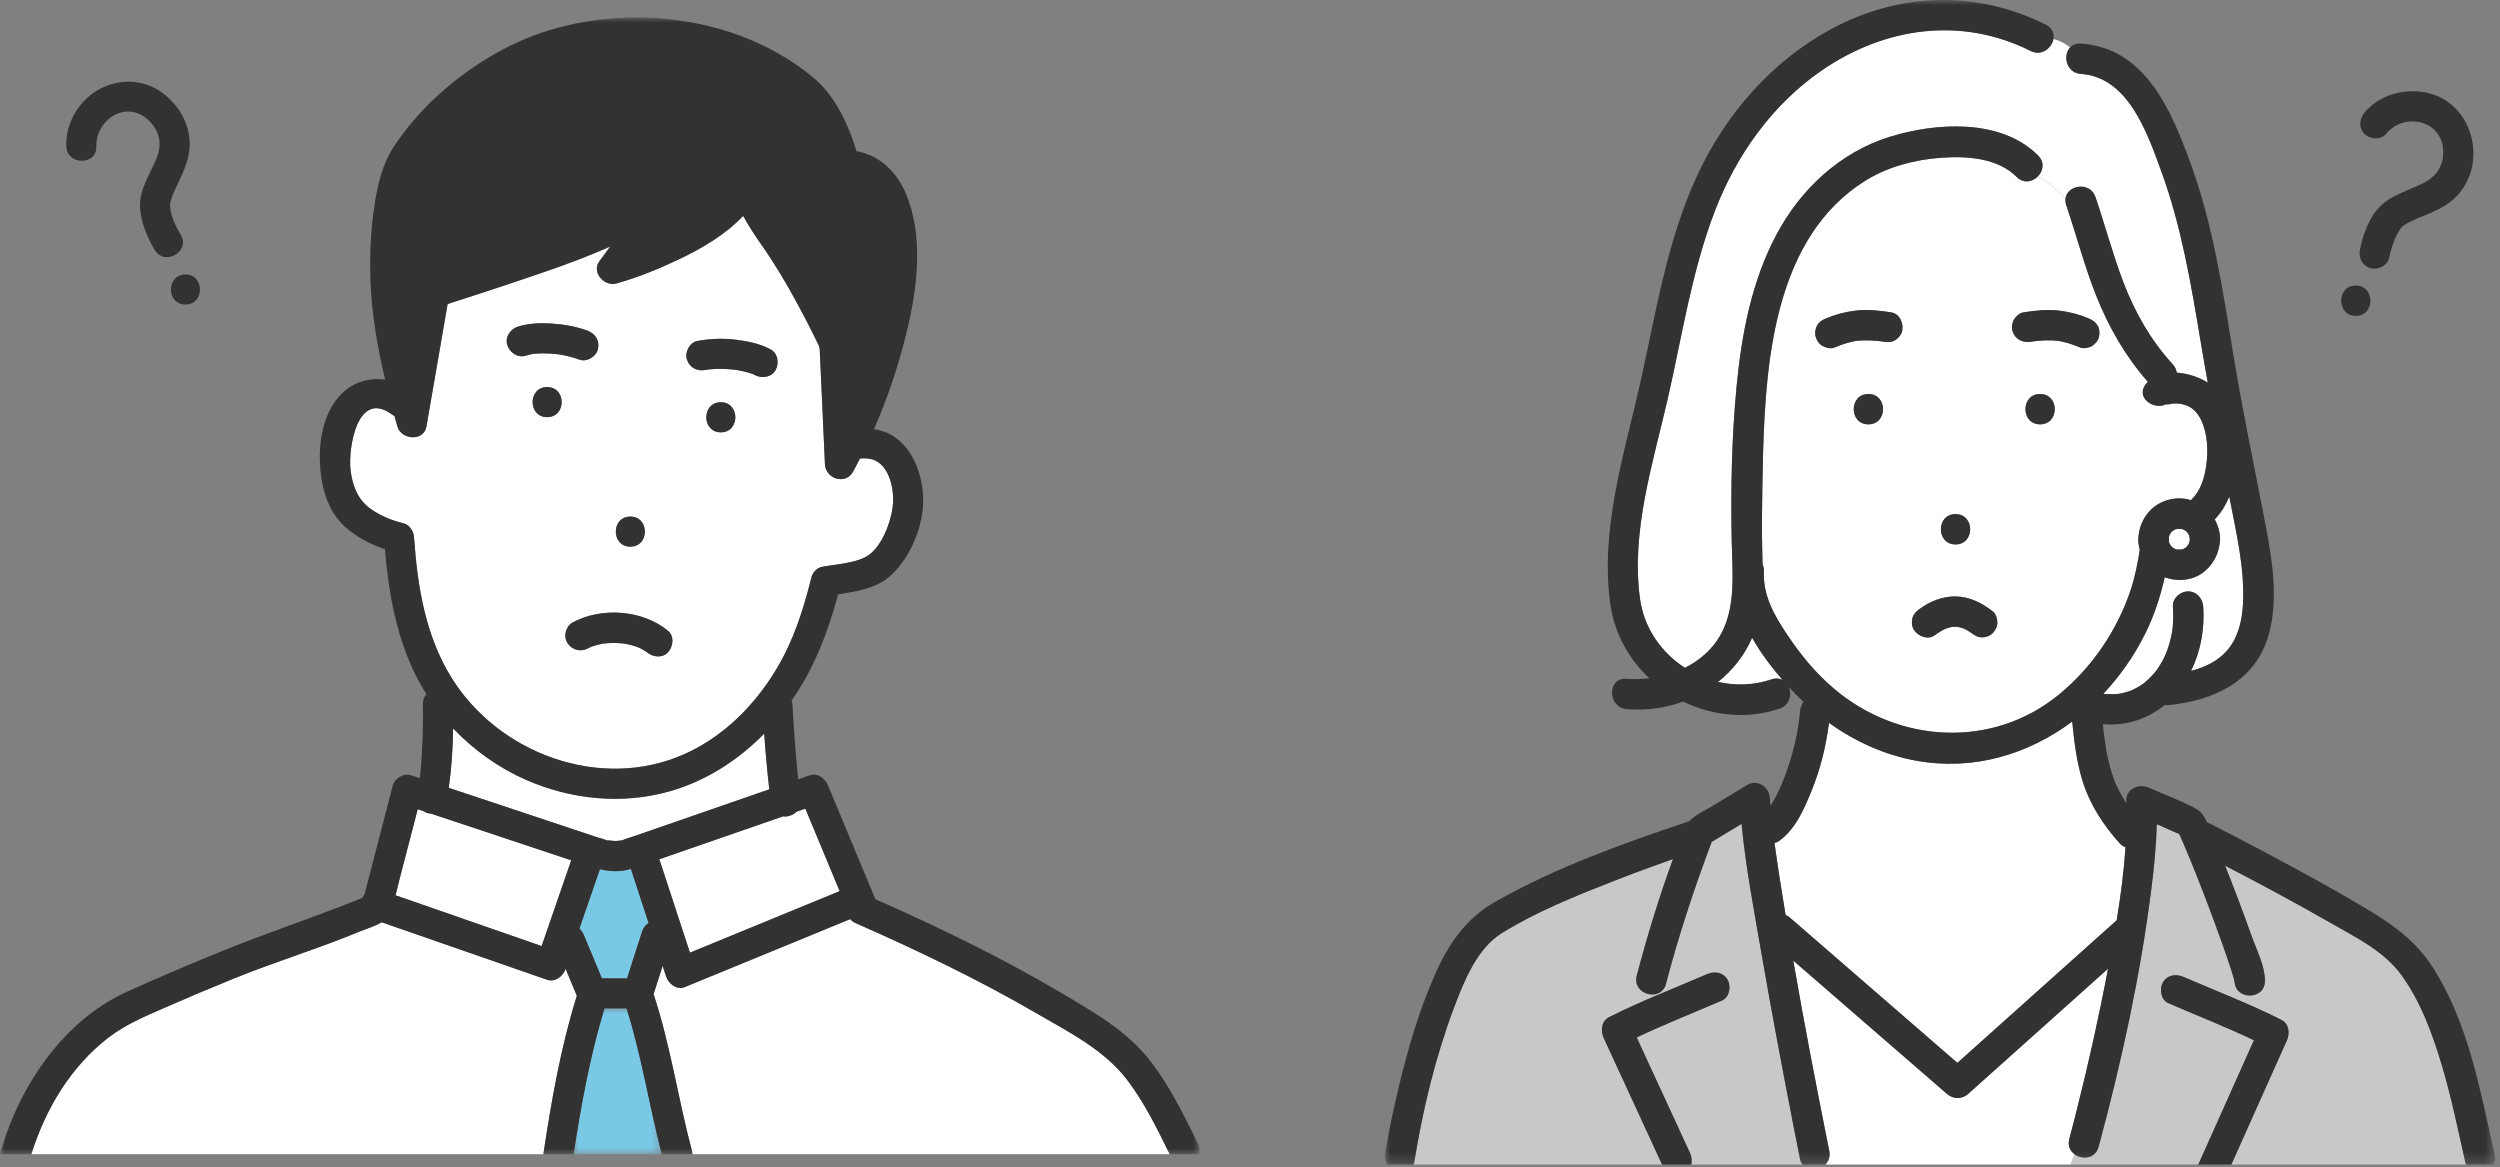 <?xml version="1.0" encoding="UTF-8"?>
<svg width="242px" height="113px" viewBox="0 0 242 113" version="1.1" xmlns="http://www.w3.org/2000/svg" xmlns:xlink="http://www.w3.org/1999/xlink">
    <rect x="0" y="0" width="242" height="113" fill="#808080" stroke="none"/>
    <title>dare</title>
    <defs>
        <polygon id="path-1" points="9.19635378e-15 0 8.537 0 8.537 14.111 9.19635378e-15 14.111"></polygon>
        <polygon id="path-3" points="0 0 116.115 0 116.115 110.037 0 110.037"></polygon>
        <polygon id="path-5" points="0 0 107.468 0 107.468 112.726 0 112.726"></polygon>
    </defs>
    <g id="Page-1" stroke="none" stroke-width="1" fill="none" fill-rule="evenodd">
        <g id="Group-24">
            <g id="Group-23" transform="translate(-0, 1.689)">
                <path d="M71.259,34.112 C71.232,34.111 71.205,34.106 71.178,34.102 C71.21,34.107 71.242,34.111 71.259,34.112" id="Fill-1" fill="#78C8E6"></path>
                <path d="M63.172,16.389 C63.192,16.336 63.188,16.328 63.172,16.389" id="Fill-3" fill="#78C8E6"></path>
                <path d="M65.401,18.17 C65.542,18.063 65.566,17.994 65.401,18.17" id="Fill-5" fill="#78C8E6"></path>
                <path d="M77.126,76.875 C76.834,77.155 76.428,77.333 76.059,77.349 C75.971,77.354 75.889,77.344 75.807,77.332 C74.07,77.934 72.333,78.536 70.595,79.138 C68.331,79.922 66.068,80.706 63.805,81.49 C63.832,81.548 63.862,81.603 63.883,81.668 C64.85,84.622 65.818,87.575 66.785,90.528 C67.023,90.43 67.261,90.333 67.499,90.235 C72.092,88.348 76.686,86.461 81.28,84.573 C80.173,81.911 79.065,79.249 77.957,76.587 C77.68,76.683 77.403,76.78 77.126,76.875" id="Fill-7" fill="#FFFFFF"></path>
                <path d="M81.774,15.729 C81.137,15.718 80.535,15.285 80.369,14.66 C79.769,12.393 78.812,9.878 77.082,8.241 C73.1,4.736 67.437,3.186 62.23,2.95 C57.408,2.73 52.788,3.932 48.674,6.46 C46.687,7.681 44.879,9.16 43.261,10.838 C41.965,12.182 40.551,13.666 39.893,15.446 C38.451,19.355 38.554,23.964 38.941,28.049 C39.075,29.469 39.31,30.88 39.603,32.281 C39.952,30.267 40.3,28.253 40.649,26.239 C40.735,25.738 41.214,25.366 41.666,25.221 C45.139,24.108 48.608,22.975 52.056,21.782 C54.716,20.861 57.383,19.89 59.871,18.561 C60.846,18.04 61.822,17.471 62.667,16.753 C63.076,16.405 63.583,15.646 64.171,15.562 C65.049,15.437 66.064,15.921 66.014,16.967 C65.981,17.664 65.503,18.213 65.119,18.76 C64.533,19.595 63.933,20.421 63.334,21.247 C63.31,21.281 63.285,21.314 63.26,21.348 C63.494,21.245 63.729,21.144 63.96,21.037 C66.599,19.807 69.622,18.209 71.015,15.52 C71.604,14.383 73.351,14.71 73.676,15.868 C74.253,17.924 75.567,19.562 76.751,21.297 C77.948,23.051 78.995,24.906 79.992,26.778 C80.834,28.36 82.175,30.229 82.259,32.073 C82.34,33.867 82.422,35.66 82.503,37.452 C83.671,34.594 84.562,31.605 85.164,28.632 C85.713,25.918 86.124,22.952 85.592,20.195 C85.183,18.073 84.258,15.769 81.774,15.729" id="Fill-9" fill="#323232"></path>
                <path d="M41.43,77.031 C41.256,76.991 41.107,76.916 40.976,76.821 C40.796,76.761 40.616,76.701 40.435,76.641 C39.851,78.886 39.268,81.132 38.684,83.378 C38.547,83.906 38.423,84.442 38.292,84.976 C38.498,85.048 38.704,85.119 38.91,85.191 C43.417,86.758 47.924,88.325 52.43,89.891 C53.385,87.124 54.339,84.356 55.294,81.588 C50.767,80.081 46.241,78.574 41.714,77.067 C41.617,77.063 41.522,77.052 41.43,77.031" id="Fill-11" fill="#FFFFFF"></path>
                <path d="M64.748,74.929 C60.163,76.211 55.269,75.705 50.933,73.807 C48.278,72.644 45.862,70.924 43.86,68.816 C43.838,70.743 43.709,72.675 43.438,74.575 C44.901,75.062 46.365,75.549 47.827,76.036 C51.133,77.137 54.438,78.238 57.744,79.338 C58.089,79.453 58.499,79.535 58.828,79.697 C58.604,79.601 59.331,79.719 59.576,79.719 C59.876,79.719 60.263,79.632 60.13,79.687 C60.147,79.681 60.164,79.677 60.18,79.67 C60.561,79.506 60.974,79.395 61.366,79.259 C65.733,77.746 70.1,76.233 74.468,74.72 C74.26,72.927 74.101,71.126 73.977,69.325 C71.421,71.924 68.306,73.934 64.748,74.929" id="Fill-13" fill="#FFFFFF"></path>
                <path d="M75.092,34.108 C74.712,34.825 73.774,34.983 73.1,34.63 C73.032,34.595 72.963,34.563 72.894,34.531 C72.874,34.523 72.852,34.514 72.831,34.507 C72.618,34.429 72.401,34.363 72.181,34.306 C71.957,34.248 71.731,34.199 71.504,34.158 C71.392,34.137 71.279,34.119 71.167,34.101 C71.136,34.097 71.105,34.094 71.074,34.09 C70.555,34.033 70.032,34.009 69.509,34.019 C69.242,34.024 68.975,34.039 68.709,34.064 C68.656,34.069 68.603,34.075 68.55,34.08 C68.461,34.095 68.372,34.108 68.284,34.124 C67.479,34.27 66.754,33.913 66.493,33.107 C66.266,32.405 66.758,31.451 67.51,31.315 C68.719,31.097 69.946,31.045 71.167,31.189 C72.348,31.328 73.506,31.559 74.569,32.116 C75.29,32.493 75.446,33.437 75.092,34.108 M69.775,40.162 C67.899,40.162 67.902,37.25 69.775,37.25 C71.653,37.25 71.649,40.162 69.775,40.162 M64.671,61.44 C64.106,62.056 63.196,61.928 62.611,61.44 C62.608,61.437 62.608,61.437 62.605,61.434 C62.556,61.401 62.508,61.367 62.459,61.335 C62.325,61.249 62.187,61.169 62.046,61.096 C61.988,61.066 61.929,61.04 61.872,61.01 C61.866,61.007 61.865,61.006 61.86,61.003 C61.734,60.96 61.61,60.908 61.482,60.867 C61.174,60.767 60.858,60.691 60.539,60.633 C60.491,60.624 60.433,60.619 60.376,60.611 C60.356,60.608 60.339,60.604 60.319,60.599 C60.177,60.586 60.036,60.572 59.894,60.564 C59.565,60.546 59.237,60.546 58.909,60.565 C58.762,60.574 58.617,60.591 58.47,60.603 C58.397,60.616 58.322,60.627 58.249,60.642 C57.968,60.695 57.689,60.765 57.418,60.854 C57.356,60.874 57.296,60.897 57.235,60.918 C57.134,60.975 57.011,61.019 56.915,61.071 C56.197,61.457 55.363,61.231 54.924,60.549 C54.508,59.903 54.774,58.917 55.446,58.556 C58.238,57.055 62.226,57.342 64.671,59.381 C65.296,59.902 65.165,60.902 64.671,61.44 M54.151,32.623 C54.109,32.616 54.068,32.61 54.027,32.604 C53.789,32.579 53.552,32.552 53.313,32.538 C52.809,32.507 52.303,32.506 51.8,32.549 C51.769,32.551 51.683,32.561 51.617,32.568 C51.562,32.577 51.504,32.586 51.479,32.591 C51.283,32.628 51.091,32.676 50.9,32.737 C50.123,32.984 49.345,32.447 49.109,31.72 C48.861,30.951 49.402,30.159 50.126,29.929 C51.136,29.608 52.261,29.561 53.313,29.626 C54.513,29.699 55.73,29.899 56.861,30.316 C57.627,30.599 58.065,31.283 57.878,32.108 C57.713,32.829 56.803,33.389 56.086,33.124 C55.594,32.942 55.088,32.803 54.573,32.7 C54.433,32.671 54.292,32.646 54.151,32.623 M52.963,38.691 C51.086,38.691 51.089,35.779 52.963,35.779 C54.84,35.779 54.837,38.691 52.963,38.691 M61.018,48.316 C62.895,48.316 62.892,51.228 61.018,51.228 C59.141,51.228 59.144,48.316 61.018,48.316 M84.194,42.723 C83.851,42.667 83.541,42.664 83.236,42.704 C83.013,43.13 82.805,43.568 82.568,43.985 C81.828,45.288 79.918,44.649 79.855,43.251 C79.686,39.542 79.518,35.835 79.349,32.128 C79.346,32.075 79.333,31.994 79.322,31.91 C79.302,31.863 79.283,31.814 79.262,31.771 C78.583,30.358 77.868,28.962 77.121,27.585 C76.1,25.707 75.013,23.871 73.786,22.12 C73.116,21.164 72.48,20.207 71.939,19.202 C70.22,21.047 67.877,22.389 65.671,23.438 C63.738,24.357 61.718,25.173 59.657,25.756 C58.518,26.078 57.234,24.675 58.012,23.617 C58.367,23.135 58.718,22.651 59.072,22.168 C57.036,23.083 54.936,23.86 52.83,24.59 C49.678,25.681 46.506,26.719 43.331,27.741 C42.647,31.693 41.963,35.646 41.278,39.599 C41.023,41.074 38.835,40.895 38.47,39.599 C38.376,39.264 38.285,38.928 38.192,38.593 C38.126,38.556 38.06,38.521 37.994,38.471 C34.607,35.9 33.673,41.694 33.936,43.834 C34.126,45.38 34.64,46.723 35.96,47.629 C36.872,48.255 37.936,48.701 39.013,48.952 C39.662,49.103 40.039,49.734 40.082,50.356 C40.404,55.05 41.18,59.846 43.701,63.908 C48.265,71.262 58.06,74.888 66.135,71.361 C69.967,69.687 73.028,66.632 75.159,63.077 C76.827,60.294 77.772,57.32 78.547,54.197 C78.66,53.739 79.086,53.27 79.563,53.18 C80.868,52.935 82.519,52.86 83.71,52.272 C85.34,51.466 86.305,48.757 86.442,47.078 C86.567,45.539 86.007,43.023 84.194,42.723" id="Fill-15" fill="#FFFFFF"></path>
                <path d="M57.176,60.938 C57.123,60.956 57.133,60.954 57.176,60.938" id="Fill-17" fill="#78C8E6"></path>
                <path d="M71.149,34.098 C71.148,34.098 71.147,34.098 71.146,34.098 C71.019,34.078 71.076,34.087 71.149,34.098" id="Fill-19" fill="#78C8E6"></path>
                <path d="M60.327,60.6 C60.343,60.604 60.359,60.608 60.376,60.61 C60.445,60.619 60.497,60.615 60.361,60.603 C60.35,60.602 60.339,60.601 60.327,60.6" id="Fill-21" fill="#78C8E6"></path>
                <path d="M60.319,60.599 C60.321,60.599 60.324,60.6 60.327,60.6 C60.313,60.597 60.295,60.595 60.284,60.591 C60.293,60.595 60.307,60.597 60.319,60.599" id="Fill-23" fill="#78C8E6"></path>
                <path d="M61.071,82.424 C60.026,82.742 59.049,82.678 58.071,82.45 C57.411,84.364 56.751,86.278 56.092,88.193 C56.276,88.377 56.427,88.601 56.528,88.844 C57.107,90.234 57.686,91.624 58.265,93.015 L60.7,93.015 C61.183,91.505 61.667,89.995 62.151,88.485 C62.267,88.122 62.495,87.841 62.783,87.658 C62.214,85.919 61.644,84.181 61.075,82.442 C61.073,82.436 61.073,82.431 61.071,82.424" id="Fill-25" fill="#78C8E6"></path>
                <path d="M54.734,92.13 C54.491,92.834 53.719,93.417 52.943,93.147 C52.221,92.896 51.5,92.645 50.778,92.394 C46.166,90.791 41.554,89.188 36.943,87.585 C36.303,87.979 35.483,88.206 34.85,88.469 C30.889,90.116 26.765,91.361 22.782,92.973 C20.458,93.914 18.149,94.89 15.853,95.896 C13.997,96.709 12.142,97.491 10.522,98.732 C6.85,101.543 4.402,105.662 3.032,110.037 L52.596,110.037 C53.374,104.883 54.285,99.677 55.838,94.701 C55.475,93.83 55.112,92.959 54.749,92.087 C54.744,92.101 54.738,92.115 54.734,92.13" id="Fill-27" fill="#FFFFFF"></path>
                <g id="Group-31" transform="translate(55.522, 95.926)">
                    <mask id="mask-2" fill="white">
                        <use xlink:href="#path-1"></use>
                    </mask>
                    <g id="Clip-30"></g>
                    <path d="M2.991,0 C1.598,4.589 0.73,9.365 9.19635378e-15,14.111 L8.537,14.111 C7.32,9.419 6.59,4.628 5.128,0 L2.991,0 Z" id="Fill-29" fill="#78C8E6" mask="url(#mask-2)"></path>
                </g>
                <path d="M100.293,96.375 C94.653,93.1 88.778,90.292 82.815,87.663 C82.588,87.563 82.421,87.431 82.3,87.281 C81.661,87.543 81.022,87.805 80.384,88.068 C75.68,90 70.977,91.932 66.275,93.864 C65.517,94.175 64.705,93.526 64.483,92.847 C64.37,92.5 64.256,92.154 64.143,91.807 C63.851,92.72 63.558,93.632 63.266,94.544 C64.911,99.505 65.635,104.672 66.98,109.71 C67.01,109.823 67.027,109.932 67.033,110.037 L113.23,110.037 C112.01,107.575 110.804,105.075 109.137,102.878 C106.9,99.929 103.435,98.199 100.293,96.375" id="Fill-32" fill="#FFFFFF"></path>
                <path d="M52.963,35.779 C51.09,35.779 51.087,38.691 52.963,38.691 C54.837,38.691 54.84,35.779 52.963,35.779" id="Fill-34" fill="#323232"></path>
                <path d="M61.018,48.317 C59.144,48.317 59.141,51.229 61.018,51.229 C62.891,51.229 62.895,48.317 61.018,48.317" id="Fill-36" fill="#323232"></path>
                <path d="M69.776,37.25 C67.901,37.25 67.899,40.162 69.776,40.162 C71.649,40.162 71.652,37.25 69.776,37.25" id="Fill-38" fill="#323232"></path>
                <path d="M71.178,34.103 C71.205,34.107 71.232,34.11 71.259,34.112 C71.232,34.11 71.205,34.107 71.178,34.103 M71.147,34.098 C71.147,34.098 71.148,34.098 71.149,34.098 C71.076,34.088 71.02,34.077 71.147,34.098 M74.569,32.116 C73.506,31.559 72.348,31.328 71.167,31.189 C69.946,31.045 68.719,31.097 67.51,31.315 C66.758,31.452 66.266,32.405 66.493,33.107 C66.754,33.913 67.479,34.27 68.284,34.124 C68.372,34.108 68.461,34.095 68.55,34.08 C68.603,34.075 68.656,34.069 68.709,34.064 C68.975,34.039 69.242,34.025 69.509,34.019 C70.032,34.009 70.555,34.033 71.074,34.09 C71.105,34.094 71.136,34.097 71.167,34.101 C71.279,34.119 71.391,34.137 71.504,34.158 C71.731,34.199 71.958,34.248 72.181,34.306 C72.401,34.364 72.618,34.429 72.831,34.507 C72.852,34.514 72.873,34.523 72.895,34.531 C72.963,34.563 73.032,34.595 73.099,34.63 C73.773,34.983 74.712,34.825 75.092,34.108 C75.446,33.437 75.29,32.493 74.569,32.116" id="Fill-40" fill="#323232"></path>
                <path d="M56.861,30.316 C55.73,29.899 54.512,29.699 53.313,29.626 C52.262,29.561 51.136,29.608 50.126,29.929 C49.401,30.159 48.86,30.951 49.109,31.72 C49.344,32.447 50.123,32.984 50.9,32.737 C51.09,32.676 51.284,32.628 51.48,32.591 C51.504,32.586 51.563,32.577 51.617,32.568 C51.683,32.561 51.769,32.551 51.8,32.549 C52.303,32.506 52.809,32.507 53.313,32.538 C53.552,32.552 53.789,32.579 54.027,32.604 C54.068,32.61 54.11,32.616 54.151,32.623 C54.292,32.646 54.433,32.671 54.573,32.7 C55.088,32.803 55.594,32.942 56.087,33.124 C56.803,33.389 57.713,32.829 57.878,32.108 C58.065,31.284 57.627,30.599 56.861,30.316" id="Fill-42" fill="#323232"></path>
                <g id="Group-46" transform="translate(0, -0)">
                    <mask id="mask-4" fill="white">
                        <use xlink:href="#path-3"></use>
                    </mask>
                    <g id="Clip-45"></g>
                    <path d="M67.499,90.235 C67.261,90.333 67.023,90.43 66.785,90.528 C65.818,87.575 64.85,84.622 63.883,81.668 C63.862,81.603 63.832,81.548 63.804,81.49 C66.068,80.707 68.331,79.922 70.595,79.138 C72.332,78.536 74.07,77.934 75.807,77.332 C75.888,77.344 75.971,77.353 76.06,77.349 C76.428,77.333 76.834,77.155 77.126,76.875 C77.403,76.779 77.68,76.683 77.958,76.588 C79.065,79.249 80.173,81.911 81.28,84.573 C76.686,86.46 72.093,88.348 67.499,90.235 M61.365,79.259 C60.974,79.395 60.56,79.506 60.18,79.67 C60.164,79.677 60.147,79.681 60.13,79.687 C60.263,79.632 59.876,79.719 59.576,79.719 C59.331,79.719 58.604,79.601 58.829,79.697 C58.498,79.535 58.088,79.453 57.744,79.338 C54.438,78.238 51.133,77.137 47.827,76.036 C46.364,75.549 44.902,75.062 43.438,74.575 C43.709,72.675 43.838,70.742 43.86,68.816 C45.862,70.924 48.278,72.644 50.933,73.807 C55.269,75.705 60.162,76.211 64.748,74.929 C68.306,73.934 71.421,71.924 73.977,69.325 C74.101,71.126 74.26,72.927 74.467,74.72 C70.1,76.233 65.733,77.746 61.365,79.259 M62.151,88.485 C61.668,89.995 61.183,91.505 60.7,93.014 L58.266,93.014 C57.686,91.624 57.107,90.234 56.528,88.844 C56.427,88.602 56.276,88.376 56.091,88.193 C56.751,86.278 57.411,84.364 58.071,82.451 C59.049,82.678 60.026,82.742 61.071,82.424 C61.073,82.43 61.073,82.436 61.075,82.442 C61.644,84.181 62.214,85.919 62.783,87.658 C62.495,87.841 62.267,88.122 62.151,88.485 M52.431,89.891 C47.924,88.325 43.417,86.758 38.91,85.191 C38.704,85.119 38.497,85.048 38.292,84.976 C38.423,84.442 38.547,83.906 38.684,83.378 C39.268,81.132 39.851,78.887 40.435,76.641 C40.616,76.701 40.796,76.761 40.976,76.821 C41.107,76.916 41.256,76.991 41.43,77.031 C41.522,77.052 41.617,77.063 41.714,77.066 C46.24,78.574 50.767,80.081 55.294,81.588 C54.339,84.356 53.385,87.124 52.431,89.891 M40.082,50.356 C40.04,49.733 39.662,49.103 39.013,48.952 C37.936,48.701 36.872,48.255 35.96,47.629 C34.64,46.723 34.126,45.379 33.936,43.835 C33.673,41.694 34.608,35.899 37.993,38.471 C38.06,38.522 38.126,38.557 38.193,38.593 C38.285,38.928 38.376,39.264 38.47,39.599 C38.835,40.895 41.023,41.074 41.278,39.599 C41.962,35.646 42.647,31.693 43.331,27.74 C46.506,26.719 49.677,25.681 52.83,24.59 C54.936,23.861 57.036,23.083 59.073,22.169 C58.719,22.651 58.367,23.135 58.012,23.617 C57.234,24.674 58.518,26.079 59.657,25.756 C61.718,25.173 63.738,24.357 65.67,23.438 C67.877,22.389 70.219,21.046 71.939,19.201 C72.481,20.208 73.116,21.164 73.786,22.12 C75.013,23.871 76.101,25.706 77.12,27.585 C77.869,28.962 78.584,30.358 79.262,31.771 C79.283,31.814 79.303,31.863 79.323,31.91 C79.334,31.993 79.347,32.074 79.349,32.128 C79.517,35.835 79.686,39.543 79.855,43.25 C79.919,44.649 81.827,45.288 82.568,43.985 C82.805,43.569 83.013,43.131 83.236,42.703 C83.541,42.663 83.851,42.667 84.194,42.724 C86.008,43.023 86.567,45.54 86.442,47.078 C86.305,48.757 85.34,51.466 83.71,52.271 C82.52,52.86 80.868,52.935 79.563,53.18 C79.086,53.269 78.66,53.739 78.546,54.197 C77.772,57.32 76.827,60.294 75.158,63.077 C73.028,66.631 69.967,69.686 66.134,71.361 C58.06,74.889 48.265,71.262 43.701,63.908 C41.18,59.845 40.404,55.05 40.082,50.356 M65.401,18.17 C65.566,17.994 65.542,18.062 65.401,18.17 M111.442,101.132 C109.107,98.07 105.803,96.239 102.533,94.311 C96.798,90.93 90.812,88.042 84.731,85.35 C84.727,85.341 84.727,85.334 84.723,85.325 C83.205,81.677 81.688,78.029 80.17,74.382 C79.884,73.693 79.198,73.081 78.379,73.365 C78.008,73.494 77.638,73.622 77.267,73.75 C77.016,71.362 76.848,68.962 76.716,66.567 C76.708,66.418 76.673,66.272 76.624,66.131 C78.809,63.007 80.152,59.515 81.122,55.851 C82.87,55.563 84.755,55.296 86.103,54.129 C88.139,52.368 89.497,49.038 89.359,46.366 C89.227,43.807 88.077,40.963 85.492,40.063 C85.211,39.965 84.911,39.899 84.604,39.851 C85.623,37.521 86.486,35.111 87.169,32.701 C88.537,27.872 89.722,21.933 87.705,17.093 C86.795,14.906 85.144,13.359 82.907,12.937 C82.159,10.476 80.987,7.93 79.141,6.182 C71.331,-0.695 58.669,-1.799 49.478,2.694 C45.024,4.871 40.805,8.394 38.082,12.566 C37.008,14.212 36.541,16.254 36.251,18.171 C35.88,20.618 35.772,23.096 35.866,25.568 C35.987,28.793 36.542,31.944 37.283,35.063 C35.76,34.837 34.151,35.313 33.037,36.452 C31.388,38.139 30.884,40.718 30.965,42.999 C31.045,45.271 31.633,47.703 33.375,49.284 C34.46,50.268 35.84,51.004 37.259,51.47 C37.625,55.833 38.409,60.196 40.462,64.109 C40.712,64.585 40.987,65.047 41.274,65.502 C41.064,65.747 40.931,66.057 40.938,66.412 C40.957,67.489 40.94,68.568 40.907,69.644 C40.877,70.622 40.828,71.599 40.749,72.575 C40.721,72.932 40.682,73.288 40.643,73.644 C40.363,73.551 40.084,73.458 39.804,73.365 C39.065,73.119 38.203,73.651 38.013,74.382 C37.106,77.872 36.199,81.362 35.292,84.853 C35.209,84.963 35.143,85.087 35.092,85.22 C30.475,87.083 25.747,88.634 21.133,90.522 C18.181,91.729 15.242,92.976 12.335,94.289 C9.556,95.544 7.143,97.523 5.212,99.873 C2.761,102.855 1.038,106.333 0,110.037 L3.032,110.037 C4.402,105.662 6.851,101.543 10.522,98.732 C12.142,97.491 13.998,96.709 15.853,95.896 C18.149,94.89 20.458,93.914 22.782,92.974 C26.766,91.362 30.889,90.115 34.85,88.469 C35.483,88.206 36.303,87.978 36.942,87.584 C41.555,89.188 46.167,90.791 50.778,92.394 C51.5,92.645 52.221,92.896 52.943,93.146 C53.719,93.416 54.491,92.834 54.734,92.13 C54.739,92.116 54.744,92.101 54.748,92.087 C55.111,92.958 55.475,93.83 55.838,94.701 C54.285,99.677 53.374,104.882 52.597,110.037 L55.522,110.037 C56.252,105.292 57.119,100.516 58.513,95.927 L60.65,95.927 C62.111,100.554 62.841,105.346 64.059,110.037 L67.034,110.037 C67.027,109.932 67.01,109.824 66.98,109.71 C65.635,104.672 64.911,99.505 63.266,94.544 C63.558,93.632 63.85,92.719 64.143,91.807 C64.256,92.154 64.37,92.501 64.483,92.847 C64.706,93.526 65.517,94.175 66.274,93.864 C70.977,91.932 75.681,90 80.383,88.068 C81.022,87.806 81.661,87.544 82.3,87.281 C82.421,87.431 82.589,87.563 82.815,87.663 C88.778,90.291 94.653,93.1 100.292,96.375 C103.434,98.199 106.9,99.93 109.137,102.878 C110.804,105.076 112.01,107.574 113.229,110.037 L116.062,110.037 C116.151,109.718 116.138,109.359 115.953,108.988 C114.604,106.278 113.285,103.55 111.442,101.132" id="Fill-44" fill="#323232" mask="url(#mask-4)"></path>
                </g>
                <path d="M60.319,60.599 C60.339,60.604 60.356,60.608 60.376,60.61 C60.359,60.608 60.343,60.604 60.327,60.6 C60.324,60.6 60.321,60.599 60.319,60.599" id="Fill-47" fill="#323232"></path>
                <path d="M55.446,58.556 C54.774,58.917 54.508,59.904 54.923,60.548 C55.364,61.23 56.197,61.457 56.916,61.071 C57.012,61.019 57.134,60.975 57.235,60.918 C57.296,60.897 57.356,60.874 57.418,60.854 C57.689,60.765 57.968,60.696 58.248,60.641 C58.322,60.628 58.397,60.615 58.471,60.602 C58.617,60.59 58.763,60.574 58.909,60.565 C59.237,60.546 59.566,60.546 59.893,60.564 C60.036,60.572 60.177,60.586 60.319,60.599 C60.307,60.597 60.293,60.595 60.284,60.591 C60.295,60.596 60.313,60.597 60.327,60.6 C60.339,60.601 60.35,60.602 60.361,60.603 C60.497,60.615 60.445,60.619 60.376,60.611 C60.433,60.619 60.491,60.624 60.539,60.633 C60.858,60.691 61.173,60.767 61.482,60.867 C61.61,60.908 61.734,60.96 61.86,61.004 C61.865,61.006 61.866,61.007 61.872,61.01 C61.929,61.041 61.988,61.066 62.046,61.096 C62.187,61.169 62.325,61.249 62.459,61.335 C62.508,61.367 62.556,61.402 62.605,61.434 C62.608,61.437 62.608,61.437 62.612,61.44 C63.196,61.928 64.106,62.056 64.671,61.44 C65.165,60.903 65.296,59.902 64.671,59.381 C62.226,57.342 58.237,57.055 55.446,58.556" id="Fill-49" fill="#323232"></path>
                <path d="M16.471,17.958 C16.489,17.859 16.522,17.76 16.552,17.662 C16.622,17.429 16.708,17.198 16.803,16.974 C17.004,16.5 17.247,16.043 17.462,15.574 C17.939,14.534 18.351,13.46 18.363,12.299 C18.384,10.26 17.24,8.354 15.593,7.208 C13.867,6.006 11.679,5.923 9.814,6.844 C7.741,7.868 6.324,10.159 6.416,12.473 C6.491,14.341 9.403,14.351 9.328,12.473 C9.261,10.798 10.623,9.163 12.343,9.108 C13.891,9.059 15.311,10.527 15.444,12.012 C15.535,13.013 15.017,13.964 14.6,14.837 C14.109,15.868 13.555,16.957 13.552,18.127 C13.548,19.637 14.22,21.227 14.983,22.507 C15.943,24.115 18.461,22.652 17.498,21.038 C16.95,20.118 16.433,19.059 16.466,18.045 C16.467,18.012 16.467,17.991 16.467,17.977 C16.468,17.969 16.469,17.968 16.471,17.958" id="Fill-51" fill="#323232"></path>
                <path d="M17.951,24.877 C16.077,24.877 16.074,27.789 17.951,27.789 C19.824,27.789 19.828,24.877 17.951,24.877" id="Fill-53" fill="#323232"></path>
            </g>
            <g id="Group-22" transform="translate(134.056, 0)">
                <path d="M32.251,66.008 C33.926,66.391 35.714,66.346 37.442,65.762 C37.859,65.621 38.216,65.671 38.503,65.83 C37.43,64.594 36.383,63.21 35.545,61.733 C34.811,63.435 33.667,64.881 32.251,66.008" id="Fill-55" fill="#FFFFFF"></path>
                <path d="M80.376,50.233 C80.36,50.25 80.342,50.265 80.326,50.281 C80.648,50.85 80.84,51.499 80.849,52.198 C80.851,52.305 80.84,52.408 80.819,52.506 C80.661,54.188 79.44,55.757 77.725,56.065 C76.946,56.206 76.214,56.137 75.492,55.875 C75.063,57.733 74.493,59.539 73.597,61.343 C72.534,63.482 71.158,65.447 69.545,67.162 C70.039,67.21 70.535,67.218 71.028,67.164 C71.108,67.148 71.305,67.116 71.345,67.107 C71.465,67.081 71.583,67.052 71.7,67.018 C71.856,66.975 72.01,66.926 72.161,66.872 C72.193,66.86 72.271,66.827 72.327,66.804 C72.554,66.697 72.779,66.585 72.995,66.454 C73.097,66.393 73.198,66.329 73.297,66.262 C73.331,66.238 73.501,66.106 73.555,66.066 C73.943,65.736 74.299,65.381 74.622,64.987 C74.66,64.935 74.698,64.884 74.735,64.831 C74.818,64.712 74.899,64.591 74.976,64.467 C75.123,64.236 75.258,63.997 75.382,63.754 C75.444,63.634 75.5,63.512 75.557,63.389 C75.57,63.355 75.646,63.183 75.654,63.163 C75.763,62.876 75.861,62.584 75.945,62.289 C76.03,61.989 76.103,61.684 76.162,61.376 C76.188,61.243 76.209,61.109 76.232,60.975 C76.234,60.961 76.235,60.956 76.237,60.944 C76.246,60.858 76.256,60.771 76.264,60.683 C76.325,60.028 76.326,59.371 76.28,58.715 C76.224,57.919 76.996,57.247 77.748,57.247 C78.582,57.247 79.161,57.923 79.217,58.715 C79.367,60.856 78.973,63.025 78.04,64.942 C79.336,64.606 80.566,64.035 81.467,63.035 C82.559,61.823 82.964,60.17 83.058,58.576 C83.267,55.039 82.399,51.523 81.739,48.068 C81.411,48.863 80.968,49.602 80.376,50.233" id="Fill-57" fill="#FFFFFF"></path>
                <path d="M67.56,75.68 C66.964,73.799 66.73,71.814 66.534,69.845 C62.264,73.034 56.949,74.647 51.388,73.628 C48.363,73.074 45.498,71.769 42.989,69.975 C42.71,72.208 42.166,74.41 41.323,76.495 C40.608,78.267 39.746,80.296 38.124,81.427 C37.997,81.516 37.857,81.566 37.712,81.598 C37.84,82.529 37.977,83.458 38.118,84.384 C38.33,85.78 38.564,87.173 38.791,88.567 C38.93,88.628 39.068,88.705 39.198,88.818 C39.911,89.436 40.624,90.055 41.336,90.673 C46.031,94.744 50.725,98.816 55.419,102.888 C55.779,102.565 56.14,102.242 56.501,101.919 C61.281,97.64 66.061,93.361 70.84,89.082 C71.224,86.738 71.537,84.373 71.692,82.007 C71.493,81.938 71.308,81.829 71.161,81.666 C69.571,79.903 68.282,77.956 67.56,75.68" id="Fill-59" fill="#FFFFFF"></path>
                <path d="M69.123,32.618 C69.043,32.968 68.753,33.317 68.448,33.496 C68.16,33.664 67.642,33.78 67.317,33.643 C66.939,33.485 66.556,33.339 66.162,33.222 C65.971,33.165 65.778,33.116 65.584,33.073 C65.479,33.051 65.373,33.03 65.267,33.011 C65.249,33.008 65.214,33.002 65.176,32.996 C65.104,32.989 64.993,32.976 64.955,32.973 C64.838,32.963 64.72,32.956 64.603,32.951 C64.368,32.941 64.132,32.94 63.896,32.949 C63.638,32.957 63.381,32.976 63.124,33.001 C63.06,33.007 62.996,33.014 62.932,33.021 C62.911,33.024 62.849,33.032 62.813,33.037 C62.797,33.039 62.778,33.042 62.77,33.043 C62.7,33.054 62.631,33.066 62.561,33.077 C61.746,33.209 61.021,32.875 60.755,32.051 C60.641,31.698 60.718,31.234 60.903,30.92 C61.07,30.634 61.44,30.3 61.78,30.245 C62.943,30.056 64.119,29.927 65.294,30.072 C66.273,30.192 67.188,30.429 68.098,30.811 C68.471,30.969 68.753,31.142 68.975,31.486 C69.19,31.82 69.209,32.242 69.123,32.618 M63.426,41.077 C61.534,41.077 61.537,38.14 63.426,38.14 C65.319,38.14 65.316,41.077 63.426,41.077 M58.858,61.268 C58.61,61.538 58.18,61.698 57.819,61.698 C57.393,61.698 57.102,61.518 56.781,61.268 C57.119,61.531 56.766,61.265 56.693,61.216 C56.592,61.149 56.489,61.084 56.383,61.024 C56.281,60.964 56.175,60.914 56.07,60.858 C56.067,60.856 56.067,60.856 56.064,60.855 C55.872,60.783 55.674,60.725 55.473,60.685 C55.466,60.684 55.459,60.684 55.452,60.682 C55.362,60.679 55.272,60.672 55.18,60.672 C55.09,60.672 55.001,60.679 54.911,60.683 C54.9,60.685 54.889,60.686 54.878,60.689 C54.657,60.732 54.447,60.802 54.235,60.876 C54.235,60.876 54.235,60.876 54.235,60.876 C54.123,60.935 54.009,60.989 53.898,61.051 C53.662,61.185 53.438,61.337 53.22,61.497 C52.559,61.985 51.605,61.581 51.212,60.971 C51.01,60.659 50.966,60.191 51.063,59.839 C51.172,59.444 51.42,59.196 51.738,58.961 C52.747,58.218 53.991,57.708 55.261,57.736 C56.634,57.766 57.797,58.367 58.858,59.191 C59.157,59.424 59.272,59.869 59.288,60.229 C59.306,60.621 59.114,60.988 58.858,61.268 M50.072,32.051 C49.993,32.401 49.702,32.75 49.397,32.929 C49.033,33.142 48.668,33.142 48.266,33.077 C48.185,33.064 48.103,33.051 48.022,33.038 C47.673,33.023 47.909,33.021 48.005,33.036 C48.01,33.036 48.016,33.038 48.022,33.038 C48.03,33.039 48.033,33.039 48.042,33.039 C47.913,33.034 47.783,33.008 47.655,32.996 C47.4,32.972 47.144,32.955 46.887,32.947 C46.653,32.94 46.418,32.942 46.184,32.953 C46.067,32.958 45.95,32.966 45.833,32.976 C45.804,32.979 45.729,32.987 45.668,32.994 C45.611,33.003 45.55,33.013 45.525,33.017 C45.419,33.036 45.313,33.058 45.209,33.081 C45.014,33.124 44.822,33.175 44.631,33.233 C44.249,33.347 43.877,33.489 43.51,33.643 C43.156,33.793 42.702,33.666 42.379,33.496 C42.039,33.316 41.819,32.974 41.704,32.618 C41.59,32.265 41.668,31.801 41.852,31.486 C42.063,31.125 42.36,30.967 42.729,30.811 C43.639,30.429 44.553,30.194 45.533,30.072 C46.707,29.926 47.885,30.056 49.046,30.245 C49.857,30.377 50.233,31.345 50.072,32.051 M46.804,41.077 C44.911,41.077 44.914,38.14 46.804,38.14 C48.696,38.14 48.694,41.077 46.804,41.077 M55.239,49.764 C57.132,49.764 57.129,52.701 55.239,52.701 C53.346,52.701 53.35,49.764 55.239,49.764 M77.615,39.253 C77.182,39.08 76.712,39.024 76.247,39.065 C76.144,39.074 75.805,39.168 75.728,39.154 C75.683,39.146 75.655,39.136 75.635,39.126 C74.404,39.738 72.66,38.48 73.648,37.192 C73.712,37.108 73.785,37.036 73.857,36.962 C71.683,34.492 70.074,31.681 68.856,28.622 C67.717,25.759 66.947,22.771 65.956,19.858 C65.889,19.66 65.869,19.478 65.877,19.307 C65.161,18.392 64.265,17.656 63.208,17.08 C62.69,17.609 61.829,17.803 61.154,17.128 C59.302,15.275 56.339,15.096 53.872,15.267 C51.297,15.446 48.643,16.143 46.447,17.528 C37.87,22.939 36.883,34.556 36.613,43.715 C36.546,45.99 36.524,48.267 36.499,50.542 C36.484,51.904 36.542,53.269 36.559,54.632 C36.65,54.824 36.702,55.048 36.69,55.314 C36.579,57.657 37.713,59.605 38.978,61.491 C40.259,63.402 41.695,65.152 43.453,66.647 C49.717,71.975 58.822,72.522 65.281,67.21 C68.466,64.59 70.865,61.048 72.183,57.144 C72.612,55.874 72.861,54.559 73.075,53.238 C72.958,52.816 72.903,52.377 72.944,51.957 C73.03,51.056 73.34,50.29 73.918,49.592 C74.871,48.439 76.605,47.956 78.028,48.417 C78.933,47.555 79.32,46.365 79.501,45.115 C79.71,43.669 79.654,42.01 79.018,40.67 C78.711,40.025 78.285,39.523 77.615,39.253" id="Fill-61" fill="#FFFFFF"></path>
                <path d="M75.152,16.566 C73.811,12.902 71.974,7.466 67.373,7.155 C65.953,7.059 65.604,5.358 66.332,4.588 C65.877,4.233 65.359,3.938 64.716,3.771 C64.557,4.654 63.575,5.465 62.512,4.933 C55.77,1.555 48.361,2.635 42.263,6.833 C37.488,10.121 34.01,15.044 31.944,20.42 C29.697,26.267 28.775,32.523 27.379,38.602 C25.946,44.848 23.809,51.452 24.692,57.936 C25.085,60.816 26.771,63.181 29.04,64.647 C30.429,63.95 31.64,62.931 32.445,61.542 C34.024,58.817 33.631,55.387 33.572,52.37 C33.474,47.388 33.571,42.321 34.05,37.361 C34.536,32.316 35.509,27.205 37.915,22.691 C40.26,18.293 44.076,14.732 48.88,13.243 C53.356,11.855 59.635,11.454 63.231,15.051 C63.895,15.716 63.717,16.56 63.207,17.08 C64.265,17.656 65.161,18.391 65.878,19.307 C65.948,17.927 68.248,17.493 68.787,19.077 C69.723,21.824 70.459,24.638 71.497,27.35 C72.608,30.255 74.156,32.968 76.264,35.265 C76.497,35.519 76.617,35.797 76.651,36.072 C77.72,36.14 78.822,36.517 79.661,37.042 C79.411,35.665 79.167,34.286 78.938,32.903 C78.028,27.398 77.076,21.824 75.152,16.566" id="Fill-63" fill="#FFFFFF"></path>
                <path d="M54.397,105.88 C53.684,105.262 52.971,104.644 52.259,104.025 C48.017,100.345 43.775,96.666 39.532,92.986 C40.603,99.144 41.787,105.284 43.018,111.409 C43.127,111.956 42.954,112.406 42.649,112.726 L66.399,112.726 C66.506,112.395 66.635,112.066 66.767,111.736 C66.339,111.423 66.075,110.9 66.255,110.235 C66.51,109.293 66.75,108.348 66.987,107.402 C68.12,102.887 69.14,98.342 70.003,93.767 C65.493,97.805 60.983,101.842 56.473,105.88 C55.846,106.441 55.021,106.421 54.397,105.88" id="Fill-65" fill="#FFFFFF"></path>
                <path d="M102.304,103.086 C101.401,100.068 100.289,97.009 98.436,94.432 C96.708,92.028 93.92,90.702 91.412,89.263 C88.099,87.362 84.727,85.559 81.336,83.798 C82.23,86.047 83.087,88.311 83.897,90.591 C84.364,91.904 85.195,93.518 85.193,94.949 C85.19,96.842 82.253,96.839 82.256,94.949 C82.255,95.397 82.27,95.019 82.185,94.743 C82.096,94.457 82.014,94.169 81.923,93.884 C81.641,93 81.333,92.124 81.022,91.249 C80.214,88.981 79.363,86.727 78.473,84.49 C78.09,83.527 77.703,82.567 77.287,81.617 C77.203,81.424 77.117,81.231 77.03,81.039 C76.981,80.931 76.931,80.823 76.881,80.715 C76.793,80.689 76.711,80.662 76.664,80.641 C76.016,80.353 75.368,80.065 74.72,79.777 C74.668,81.876 74.458,83.974 74.195,86.054 C73.131,94.465 71.3,102.833 69.087,111.015 C68.773,112.176 67.515,112.281 66.766,111.735 C66.635,112.066 66.505,112.396 66.399,112.726 L78.74,112.726 C80.534,108.716 82.328,104.706 84.123,100.696 C81.412,99.404 78.588,98.298 75.84,97.105 C75.109,96.788 74.95,95.717 75.313,95.097 C75.747,94.355 76.596,94.254 77.322,94.57 C80.468,95.935 83.722,97.17 86.78,98.722 C87.547,99.111 87.615,100.041 87.307,100.731 C85.518,104.729 83.728,108.727 81.939,112.726 L104.661,112.726 C104.638,112.661 104.612,112.599 104.595,112.526 C103.878,109.367 103.233,106.193 102.304,103.086" id="Fill-67" fill="#C8C8C8"></path>
                <path d="M39.499,108.71 C38.436,103.266 37.412,97.814 36.464,92.349 C35.743,88.189 34.932,83.972 34.526,79.748 C33.562,80.332 32.598,80.916 31.635,81.499 C29.941,85.995 28.428,90.579 27.213,95.226 C26.735,97.056 23.903,96.275 24.381,94.445 C25.375,90.646 26.546,86.86 27.888,83.153 C25.954,83.837 24.027,84.547 22.118,85.295 C18.443,86.737 14.689,88.242 11.32,90.324 C8.967,91.778 7.69,94.892 6.719,97.465 C4.904,102.269 3.675,107.376 2.853,112.443 C2.837,112.546 2.809,112.638 2.778,112.726 L26.832,112.726 C24.947,108.64 23.062,104.555 21.177,100.469 C20.861,99.784 20.949,98.844 21.704,98.46 C24.76,96.906 28.016,95.673 31.161,94.308 C31.891,93.991 32.731,94.083 33.17,94.835 C33.537,95.461 33.371,96.528 32.643,96.843 C29.901,98.034 27.082,99.136 24.377,100.426 C26.093,104.145 27.808,107.864 29.525,111.584 C29.696,111.955 29.745,112.36 29.654,112.726 L40.408,112.726 C40.308,112.58 40.229,112.404 40.186,112.189 C39.953,111.031 39.725,109.871 39.499,108.71" id="Fill-69" fill="#C8C8C8"></path>
                <path d="M55.261,57.736 C53.99,57.708 52.748,58.217 51.738,58.961 C51.42,59.196 51.172,59.444 51.063,59.839 C50.967,60.191 51.01,60.659 51.211,60.971 C51.605,61.581 52.559,61.985 53.22,61.497 C53.439,61.337 53.663,61.185 53.899,61.051 C54.009,60.989 54.123,60.936 54.234,60.876 C54.235,60.876 54.235,60.876 54.235,60.876 C54.447,60.802 54.657,60.733 54.878,60.689 C54.889,60.686 54.9,60.685 54.911,60.683 C55.001,60.679 55.09,60.672 55.18,60.672 C55.271,60.672 55.361,60.679 55.452,60.682 C55.459,60.684 55.466,60.684 55.473,60.686 C55.674,60.725 55.872,60.783 56.064,60.855 C56.067,60.857 56.067,60.857 56.071,60.859 C56.175,60.914 56.28,60.964 56.383,61.023 C56.489,61.084 56.592,61.149 56.693,61.216 C56.766,61.265 57.119,61.531 56.781,61.268 C57.103,61.518 57.393,61.698 57.819,61.698 C58.18,61.698 58.61,61.538 58.858,61.268 C59.115,60.988 59.305,60.62 59.288,60.229 C59.271,59.869 59.157,59.423 58.858,59.191 C57.797,58.367 56.633,57.766 55.261,57.736" id="Fill-71" fill="#323232"></path>
                <path d="M101.134,9.042 C98.919,8.455 96.323,9.1 94.832,10.891 C94.325,11.5 94.235,12.371 94.832,12.968 C95.354,13.489 96.399,13.58 96.909,12.968 C97.801,11.896 99.102,11.542 100.353,11.874 C101.597,12.204 102.386,13.283 102.443,14.514 C102.511,15.973 101.889,17.034 100.445,17.76 C98.755,18.61 96.937,18.985 95.795,20.62 C95.084,21.639 94.633,22.939 94.387,24.155 C94.23,24.931 94.611,25.741 95.413,25.961 C96.137,26.16 97.061,25.716 97.219,24.936 C97.3,24.535 97.414,24.14 97.54,23.751 C97.598,23.574 97.661,23.399 97.727,23.225 C97.733,23.21 97.762,23.14 97.775,23.107 C97.808,23.033 97.841,22.96 97.876,22.888 C97.955,22.728 98.038,22.571 98.129,22.418 C98.18,22.332 98.233,22.248 98.29,22.164 C98.324,22.112 98.314,22.119 98.304,22.128 C98.313,22.118 98.331,22.099 98.37,22.057 C98.41,22.012 98.623,21.834 98.645,21.804 C98.851,21.667 99.074,21.549 99.295,21.439 C99.734,21.222 100.191,21.047 100.644,20.861 C101.733,20.411 102.817,19.924 103.665,19.076 C106.775,15.97 105.453,10.188 101.134,9.042" id="Fill-73" fill="#323232"></path>
                <path d="M93.984,27.64 C92.094,27.64 92.091,30.577 93.984,30.577 C95.874,30.577 95.876,27.64 93.984,27.64" id="Fill-75" fill="#323232"></path>
                <path d="M68.097,30.812 C67.188,30.429 66.273,30.192 65.294,30.072 C64.119,29.927 62.943,30.056 61.781,30.244 C61.439,30.3 61.07,30.634 60.903,30.919 C60.719,31.234 60.641,31.698 60.755,32.051 C61.022,32.874 61.746,33.209 62.561,33.077 C62.631,33.065 62.701,33.054 62.771,33.043 C62.778,33.042 62.797,33.039 62.812,33.037 C62.849,33.032 62.91,33.024 62.932,33.021 C62.996,33.014 63.06,33.007 63.124,33 C63.381,32.975 63.639,32.957 63.897,32.948 C64.131,32.94 64.368,32.941 64.603,32.951 C64.721,32.956 64.838,32.963 64.955,32.973 C64.992,32.976 65.105,32.989 65.176,32.997 C65.214,33.002 65.249,33.008 65.267,33.011 C65.373,33.029 65.478,33.05 65.584,33.073 C65.778,33.116 65.971,33.166 66.162,33.222 C66.555,33.339 66.939,33.485 67.317,33.643 C67.642,33.78 68.159,33.664 68.448,33.496 C68.753,33.317 69.043,32.968 69.123,32.618 C69.209,32.242 69.19,31.82 68.975,31.486 C68.753,31.142 68.471,30.969 68.097,30.812" id="Fill-77" fill="#323232"></path>
                <path d="M48.022,33.038 C48.016,33.037 48.01,33.036 48.005,33.036 C47.909,33.021 47.673,33.022 48.022,33.038" id="Fill-79" fill="#323232"></path>
                <path d="M49.046,30.245 C47.885,30.056 46.707,29.925 45.533,30.072 C44.554,30.194 43.639,30.429 42.73,30.812 C42.36,30.967 42.063,31.126 41.852,31.487 C41.668,31.801 41.589,32.265 41.704,32.618 C41.819,32.973 42.039,33.316 42.378,33.495 C42.702,33.666 43.156,33.792 43.51,33.643 C43.877,33.489 44.25,33.347 44.631,33.232 C44.822,33.175 45.014,33.124 45.208,33.081 C45.313,33.057 45.418,33.036 45.524,33.017 C45.55,33.013 45.611,33.003 45.668,32.994 C45.729,32.988 45.804,32.979 45.833,32.976 C45.95,32.966 46.067,32.958 46.184,32.952 C46.418,32.942 46.653,32.941 46.887,32.947 C47.144,32.954 47.4,32.971 47.655,32.996 C47.783,33.008 47.913,33.033 48.042,33.039 C48.034,33.038 48.03,33.038 48.022,33.038 C48.103,33.05 48.185,33.063 48.266,33.076 C48.667,33.142 49.033,33.142 49.397,32.929 C49.702,32.75 49.992,32.401 50.072,32.051 C50.233,31.344 49.857,30.376 49.046,30.245" id="Fill-81" fill="#323232"></path>
                <path d="M63.426,38.14 C61.536,38.14 61.534,41.077 63.426,41.077 C65.316,41.077 65.319,38.14 63.426,38.14" id="Fill-83" fill="#323232"></path>
                <path d="M55.239,49.765 C53.349,49.765 53.347,52.701 55.239,52.701 C57.129,52.701 57.132,49.765 55.239,49.765" id="Fill-85" fill="#323232"></path>
                <path d="M46.804,38.14 C44.914,38.14 44.911,41.077 46.804,41.077 C48.694,41.077 48.696,38.14 46.804,38.14" id="Fill-87" fill="#323232"></path>
                <path d="M77.854,51.852 C77.853,51.847 77.848,51.83 77.842,51.809 C77.841,51.808 77.841,51.808 77.841,51.807 C77.793,51.722 77.742,51.64 77.69,51.558 C77.665,51.531 77.639,51.503 77.613,51.476 C77.586,51.449 77.557,51.424 77.528,51.398 C77.448,51.347 77.366,51.298 77.282,51.251 C77.267,51.245 77.252,51.24 77.237,51.235 C77.185,51.219 77.132,51.212 77.08,51.2 C76.954,51.191 76.828,51.191 76.701,51.2 C76.649,51.212 76.596,51.219 76.544,51.235 C76.539,51.236 76.521,51.241 76.501,51.247 C76.5,51.248 76.5,51.248 76.499,51.248 C76.414,51.296 76.332,51.347 76.25,51.399 C76.223,51.424 76.195,51.45 76.168,51.476 C76.141,51.503 76.116,51.531 76.09,51.561 C76.039,51.642 75.989,51.723 75.943,51.807 C75.937,51.822 75.932,51.837 75.927,51.852 C75.911,51.904 75.904,51.957 75.892,52.009 C75.883,52.136 75.883,52.262 75.892,52.388 C75.904,52.44 75.911,52.493 75.927,52.545 C75.928,52.55 75.933,52.568 75.939,52.589 C75.939,52.589 75.94,52.589 75.94,52.59 C75.988,52.675 76.039,52.757 76.091,52.839 C76.116,52.867 76.142,52.895 76.168,52.921 C76.195,52.948 76.223,52.974 76.252,52.999 C76.334,53.051 76.415,53.1 76.499,53.147 C76.514,53.152 76.529,53.158 76.544,53.162 C76.596,53.178 76.649,53.185 76.701,53.197 C76.828,53.206 76.954,53.206 77.08,53.197 C77.132,53.185 77.185,53.178 77.237,53.162 C77.242,53.161 77.259,53.156 77.28,53.15 C77.281,53.15 77.281,53.149 77.282,53.149 C77.367,53.101 77.449,53.05 77.531,52.998 C77.559,52.973 77.587,52.947 77.613,52.921 C77.64,52.894 77.666,52.865 77.691,52.837 C77.743,52.756 77.792,52.674 77.838,52.59 C77.844,52.575 77.85,52.56 77.854,52.545 C77.877,52.471 77.889,52.395 77.904,52.32 C77.906,52.279 77.912,52.239 77.912,52.199 C77.912,52.158 77.906,52.118 77.904,52.078 C77.889,52.002 77.877,51.926 77.854,51.852" id="Fill-89" fill="#FFFFFF"></path>
                <path d="M77.391,53.115 C77.395,53.113 77.397,53.111 77.401,53.109 C77.398,53.111 77.394,53.113 77.391,53.115" id="Fill-91" fill="#FFFFFF"></path>
                <path d="M77.806,51.698 C77.804,51.694 77.803,51.692 77.801,51.688 C77.803,51.691 77.804,51.695 77.806,51.698" id="Fill-93" fill="#FFFFFF"></path>
                <path d="M75.974,52.699 C75.976,52.704 75.978,52.705 75.98,52.709 C75.978,52.706 75.976,52.702 75.974,52.699" id="Fill-95" fill="#FFFFFF"></path>
                <path d="M76.38,51.288 C76.383,51.286 76.387,51.284 76.39,51.282 C76.385,51.284 76.384,51.286 76.38,51.288" id="Fill-97" fill="#FFFFFF"></path>
                <g id="Group-101">
                    <mask id="mask-6" fill="white">
                        <use xlink:href="#path-5"></use>
                    </mask>
                    <g id="Clip-100"></g>
                    <path d="M70.84,89.082 C66.06,93.361 61.281,97.64 56.501,101.919 C56.14,102.242 55.779,102.565 55.419,102.888 C50.725,98.816 46.031,94.745 41.337,90.673 C40.624,90.055 39.911,89.436 39.199,88.818 C39.068,88.705 38.931,88.628 38.792,88.567 C38.564,87.173 38.33,85.78 38.118,84.384 C37.977,83.458 37.84,82.529 37.713,81.598 C37.857,81.566 37.997,81.516 38.124,81.427 C39.746,80.296 40.608,78.266 41.323,76.495 C42.166,74.409 42.71,72.207 42.989,69.975 C45.497,71.769 48.363,73.074 51.389,73.628 C56.948,74.647 62.264,73.034 66.534,69.845 C66.73,71.813 66.964,73.799 67.561,75.679 C68.283,77.956 69.571,79.903 71.161,81.667 C71.308,81.829 71.493,81.938 71.692,82.007 C71.537,84.373 71.225,86.738 70.84,89.082 M37.441,65.762 C35.714,66.346 33.926,66.391 32.252,66.007 C33.667,64.881 34.811,63.435 35.545,61.733 C36.383,63.21 37.43,64.594 38.504,65.83 C38.217,65.671 37.858,65.621 37.441,65.762 M73.597,61.343 C74.493,59.539 75.063,57.733 75.492,55.875 C76.214,56.137 76.946,56.206 77.725,56.065 C79.439,55.757 80.661,54.188 80.819,52.507 C80.84,52.408 80.851,52.306 80.85,52.199 C80.84,51.499 80.649,50.85 80.326,50.281 C80.342,50.265 80.36,50.25 80.376,50.233 C80.968,49.602 81.412,48.863 81.738,48.068 C82.4,51.523 83.266,55.039 83.058,58.576 C82.964,60.17 82.559,61.823 81.467,63.035 C80.566,64.035 79.336,64.606 78.04,64.942 C78.973,63.025 79.367,60.856 79.217,58.715 C79.161,57.923 78.582,57.247 77.748,57.247 C76.996,57.247 76.224,57.919 76.28,58.715 C76.326,59.371 76.326,60.028 76.264,60.683 C76.256,60.771 76.247,60.858 76.236,60.944 C76.235,60.956 76.234,60.961 76.232,60.974 C76.209,61.109 76.188,61.243 76.162,61.376 C76.103,61.684 76.031,61.989 75.945,62.289 C75.861,62.584 75.764,62.876 75.654,63.163 C75.646,63.184 75.57,63.355 75.556,63.389 C75.5,63.511 75.444,63.634 75.383,63.754 C75.258,63.997 75.122,64.236 74.977,64.467 C74.899,64.591 74.819,64.712 74.735,64.831 C74.698,64.884 74.66,64.935 74.622,64.987 C74.298,65.381 73.942,65.736 73.555,66.066 C73.5,66.106 73.331,66.239 73.297,66.262 C73.198,66.329 73.097,66.393 72.995,66.455 C72.779,66.585 72.555,66.697 72.327,66.804 C72.271,66.827 72.192,66.86 72.161,66.872 C72.01,66.926 71.856,66.975 71.7,67.018 C71.583,67.051 71.464,67.081 71.345,67.107 C71.306,67.116 71.108,67.148 71.028,67.164 C70.535,67.218 70.039,67.21 69.545,67.162 C71.157,65.447 72.534,63.482 73.597,61.343 M75.892,52.009 C75.904,51.957 75.911,51.904 75.927,51.853 C75.931,51.837 75.937,51.823 75.942,51.808 C75.989,51.723 76.039,51.642 76.09,51.56 C76.115,51.532 76.141,51.503 76.168,51.476 C76.194,51.449 76.222,51.424 76.25,51.399 C76.332,51.347 76.414,51.296 76.499,51.248 C76.5,51.248 76.5,51.248 76.5,51.247 C76.522,51.241 76.539,51.237 76.544,51.235 C76.596,51.219 76.649,51.212 76.701,51.2 C76.827,51.192 76.953,51.192 77.08,51.2 C77.132,51.212 77.186,51.219 77.237,51.235 C77.252,51.24 77.267,51.245 77.282,51.25 C77.366,51.297 77.447,51.347 77.528,51.398 C77.558,51.423 77.586,51.449 77.613,51.476 C77.639,51.503 77.665,51.531 77.69,51.558 C77.742,51.641 77.793,51.722 77.841,51.807 C77.841,51.808 77.842,51.808 77.842,51.809 C77.847,51.83 77.853,51.847 77.854,51.853 C77.877,51.926 77.889,52.003 77.904,52.078 C77.906,52.118 77.912,52.158 77.913,52.199 C77.912,52.239 77.906,52.279 77.904,52.319 C77.889,52.395 77.877,52.471 77.854,52.545 C77.849,52.56 77.844,52.575 77.838,52.589 C77.791,52.674 77.742,52.755 77.691,52.837 C77.665,52.865 77.64,52.894 77.613,52.921 C77.586,52.948 77.558,52.973 77.531,52.999 C77.449,53.05 77.367,53.101 77.282,53.149 C77.281,53.149 77.281,53.149 77.28,53.15 C77.259,53.156 77.242,53.16 77.237,53.162 C77.186,53.178 77.132,53.185 77.08,53.197 C76.953,53.206 76.827,53.206 76.701,53.197 C76.649,53.185 76.596,53.178 76.544,53.162 C76.529,53.158 76.514,53.152 76.499,53.147 C76.415,53.1 76.333,53.05 76.252,52.999 C76.224,52.974 76.195,52.948 76.168,52.921 C76.142,52.895 76.116,52.867 76.091,52.839 C76.039,52.757 75.988,52.676 75.94,52.59 C75.94,52.589 75.94,52.589 75.939,52.589 C75.933,52.567 75.928,52.55 75.927,52.545 C75.911,52.493 75.904,52.44 75.892,52.388 C75.883,52.262 75.883,52.135 75.892,52.009 M101.533,93.787 C99.801,91.035 97.48,89.428 94.733,87.798 C91.673,85.984 88.549,84.28 85.408,82.611 C83.542,81.619 81.669,80.637 79.783,79.683 C79.719,79.649 79.654,79.63 79.59,79.608 C79.328,79.035 79.035,78.545 78.417,78.226 C76.988,77.487 75.454,76.908 73.983,76.255 C73.03,75.832 71.726,76.307 71.773,77.523 C71.776,77.596 71.773,77.67 71.776,77.743 C71.644,77.545 71.514,77.339 71.383,77.115 C71.15,76.716 70.939,76.305 70.75,75.884 C70.736,75.853 70.733,75.847 70.732,75.846 C70.726,75.831 70.721,75.818 70.704,75.774 C70.66,75.663 70.618,75.553 70.577,75.441 C70.495,75.217 70.42,74.99 70.349,74.762 C69.861,73.166 69.658,71.663 69.496,70.093 C71.674,70.306 73.826,69.607 75.497,68.244 C75.608,68.259 75.727,68.264 75.857,68.251 C80.225,67.824 84.276,65.971 85.55,61.454 C86.645,57.57 85.727,53.299 84.984,49.438 C84.011,44.386 82.953,39.362 82.124,34.281 C81.108,28.061 80.158,21.729 77.984,15.785 C76.104,10.65 73.603,4.639 67.373,4.218 C66.913,4.187 66.567,4.34 66.333,4.589 C66.719,4.89 67.065,5.232 67.41,5.576 C67.065,5.232 66.719,4.89 66.333,4.589 C65.604,5.358 65.953,7.059 67.373,7.155 C71.974,7.466 73.811,12.902 75.151,16.566 C77.075,21.823 78.028,27.399 78.938,32.903 C79.166,34.286 79.411,35.665 79.66,37.041 C78.823,36.516 77.72,36.141 76.651,36.072 C76.617,35.797 76.497,35.519 76.264,35.265 C74.156,32.967 72.608,30.255 71.497,27.35 C70.459,24.638 69.722,21.825 68.788,19.077 C68.249,17.494 65.947,17.927 65.878,19.307 C66.528,20.137 67.04,21.107 67.41,22.218 C67.04,21.107 66.528,20.137 65.878,19.307 C65.869,19.478 65.889,19.66 65.955,19.857 C66.947,22.771 67.717,25.759 68.856,28.622 C70.074,31.681 71.683,34.492 73.857,36.962 C73.786,37.036 73.712,37.108 73.648,37.191 C72.66,38.48 74.404,39.738 75.635,39.126 C75.655,39.136 75.683,39.146 75.728,39.154 C75.805,39.167 76.144,39.074 76.247,39.065 C76.711,39.024 77.182,39.079 77.615,39.253 C78.285,39.522 78.711,40.025 79.018,40.67 C79.654,42.01 79.71,43.669 79.501,45.115 C79.32,46.365 78.933,47.554 78.028,48.417 C76.604,47.956 74.872,48.439 73.918,49.592 C73.34,50.29 73.03,51.056 72.944,51.957 C72.903,52.377 72.958,52.816 73.075,53.237 C72.861,54.559 72.611,55.873 72.183,57.145 C70.865,61.048 68.467,64.59 65.281,67.21 C58.822,72.523 49.717,71.975 43.453,66.647 C41.695,65.152 40.259,63.402 38.978,61.491 C37.713,59.605 36.579,57.656 36.69,55.315 C36.702,55.048 36.65,54.823 36.559,54.632 C36.541,53.269 36.484,51.904 36.499,50.542 C36.524,48.266 36.546,45.99 36.613,43.715 C36.883,34.556 37.87,22.939 46.448,17.528 C48.643,16.143 51.297,15.446 53.872,15.267 C56.339,15.096 59.302,15.275 61.155,17.128 C61.829,17.803 62.69,17.609 63.208,17.081 C62.688,16.797 62.138,16.545 61.536,16.344 C62.138,16.545 62.688,16.797 63.208,17.081 C63.717,16.56 63.895,15.715 63.231,15.052 C59.636,11.454 53.356,11.854 48.879,13.242 C44.075,14.732 40.259,18.292 37.915,22.691 C35.509,27.205 34.536,32.316 34.05,37.361 C33.571,42.321 33.474,47.388 33.572,52.369 C33.631,55.387 34.025,58.817 32.445,61.542 C31.641,62.931 30.429,63.949 29.041,64.646 C26.771,63.181 25.084,60.816 24.692,57.936 C23.809,51.453 25.946,44.848 27.38,38.602 C28.775,32.522 29.697,26.267 31.944,20.419 C34.01,15.044 37.488,10.122 42.264,6.834 C48.36,2.635 55.77,1.554 62.512,4.933 C63.574,5.465 64.557,4.654 64.715,3.771 C64.352,3.676 63.952,3.618 63.494,3.618 C63.952,3.618 64.352,3.676 64.715,3.771 C64.808,3.253 64.619,2.71 63.994,2.397 C57.265,-0.975 49.786,-0.75 43.184,2.823 C37.452,5.926 32.986,11.054 30.256,16.932 C27.307,23.281 26.25,30.24 24.731,37.015 C23.162,44.006 20.799,51.279 21.83,58.523 C22.232,61.345 23.628,63.809 25.595,65.658 C24.861,65.742 24.121,65.768 23.396,65.704 C21.514,65.538 21.525,68.476 23.396,68.641 C25.287,68.807 27.16,68.543 28.873,67.913 C31.718,69.296 35.061,69.662 38.222,68.594 C38.521,68.493 38.74,68.326 38.902,68.125 C38.392,68.228 37.796,68.228 37.063,68.228 C37.796,68.228 38.392,68.228 38.902,68.125 C39.28,67.661 39.318,67.005 39.088,66.487 C39.297,66.716 39.506,66.94 39.714,67.157 C39.834,67.283 39.964,67.402 40.09,67.523 C40.402,67.236 40.691,66.845 40.979,66.27 C40.691,66.845 40.402,67.236 40.09,67.523 C40.235,67.662 40.376,67.804 40.522,67.943 C40.334,68.194 40.215,68.504 40.188,68.84 C40.006,71.054 39.429,73.297 38.618,75.394 C38.338,76.119 37.956,76.95 37.5,77.724 C37.445,77.818 37.384,77.908 37.326,78.001 C37.307,77.754 37.283,77.507 37.27,77.259 C37.212,76.179 36.056,75.388 35.06,75.991 C33.928,76.677 32.797,77.362 31.666,78.047 C30.929,78.493 30.039,78.877 29.45,79.511 C29.415,79.52 29.382,79.522 29.346,79.535 C23.025,81.651 16.527,83.975 10.717,87.27 C7.812,88.917 6.144,91.387 4.818,94.405 C3.307,97.843 2.248,101.462 1.372,105.108 C0.851,107.275 0.378,109.461 0.021,111.662 C-0.046,112.077 0.05,112.436 0.234,112.726 L2.778,112.726 C2.81,112.638 2.837,112.546 2.853,112.443 C3.676,107.376 4.904,102.269 6.719,97.466 C7.69,94.892 8.967,91.777 11.32,90.323 C14.689,88.242 18.443,86.737 22.118,85.295 C24.027,84.547 25.954,83.837 27.888,83.153 C26.546,86.86 25.375,90.646 24.382,94.445 C23.903,96.275 26.735,97.056 27.213,95.226 C28.428,90.58 29.941,85.995 31.634,81.5 C32.598,80.915 33.562,80.332 34.526,79.748 C34.932,83.972 35.743,88.189 36.464,92.349 C37.411,97.814 38.437,103.266 39.499,108.71 C39.725,109.871 39.953,111.03 40.186,112.189 C40.229,112.404 40.308,112.58 40.408,112.726 L42.649,112.726 C42.953,112.406 43.128,111.956 43.017,111.409 C41.787,105.285 40.603,99.144 39.532,92.986 C43.774,96.665 48.016,100.346 52.259,104.025 C52.971,104.643 53.684,105.261 54.397,105.88 C55.022,106.422 55.847,106.44 56.473,105.88 C60.984,101.842 65.493,97.805 70.003,93.768 C69.141,98.341 68.12,102.888 66.987,107.402 C66.75,108.348 66.509,109.293 66.255,110.235 C66.075,110.9 66.338,111.423 66.767,111.735 C67.086,110.938 67.41,110.142 67.41,109.344 C67.41,110.142 67.086,110.938 66.767,111.735 C67.515,112.281 68.773,112.176 69.087,111.015 C71.3,102.833 73.131,94.465 74.195,86.054 C74.458,83.974 74.669,81.876 74.72,79.777 C75.368,80.065 76.016,80.354 76.664,80.641 C76.711,80.662 76.793,80.689 76.881,80.715 C76.931,80.823 76.981,80.931 77.03,81.039 C77.117,81.231 77.203,81.425 77.287,81.617 C77.703,82.567 78.09,83.527 78.473,84.49 C79.363,86.727 80.214,88.981 81.022,91.249 C81.333,92.124 81.641,93 81.923,93.884 C82.015,94.169 82.096,94.457 82.185,94.743 C82.27,95.019 82.255,95.397 82.256,94.949 C82.253,96.839 85.19,96.842 85.193,94.949 C85.195,93.518 84.364,91.904 83.897,90.591 C83.087,88.311 82.231,86.047 81.336,83.798 C84.728,85.559 88.099,87.362 91.412,89.263 C93.92,90.702 96.708,92.028 98.436,94.432 C100.289,97.01 101.402,100.068 102.304,103.086 C103.233,106.193 103.878,109.367 104.595,112.526 C104.612,112.599 104.638,112.661 104.661,112.726 L107.32,112.726 C107.457,112.452 107.512,112.122 107.427,111.746 C106.046,105.656 104.914,99.156 101.533,93.787" id="Fill-99" fill="#323232" mask="url(#mask-6)"></path>
                </g>
                <path d="M31.161,94.308 C28.016,95.673 24.76,96.906 21.704,98.46 C20.949,98.844 20.861,99.784 21.177,100.469 C23.062,104.555 24.947,108.64 26.832,112.726 L29.654,112.726 C29.745,112.36 29.696,111.956 29.525,111.584 C27.808,107.864 26.093,104.146 24.377,100.426 C27.082,99.136 29.901,98.034 32.643,96.844 C33.371,96.528 33.537,95.461 33.17,94.835 C32.731,94.083 31.891,93.991 31.161,94.308" id="Fill-102" fill="#323232"></path>
                <path d="M86.78,98.722 C83.722,97.17 80.467,95.935 77.322,94.57 C76.595,94.254 75.747,94.355 75.313,95.096 C74.95,95.717 75.109,96.788 75.84,97.105 C78.589,98.299 81.412,99.404 84.123,100.696 C82.329,104.706 80.534,108.716 78.74,112.726 L81.939,112.726 C83.728,108.728 85.518,104.729 87.306,100.73 C87.615,100.041 87.547,99.111 86.78,98.722" id="Fill-104" fill="#323232"></path>
            </g>
        </g>
    </g>
</svg>